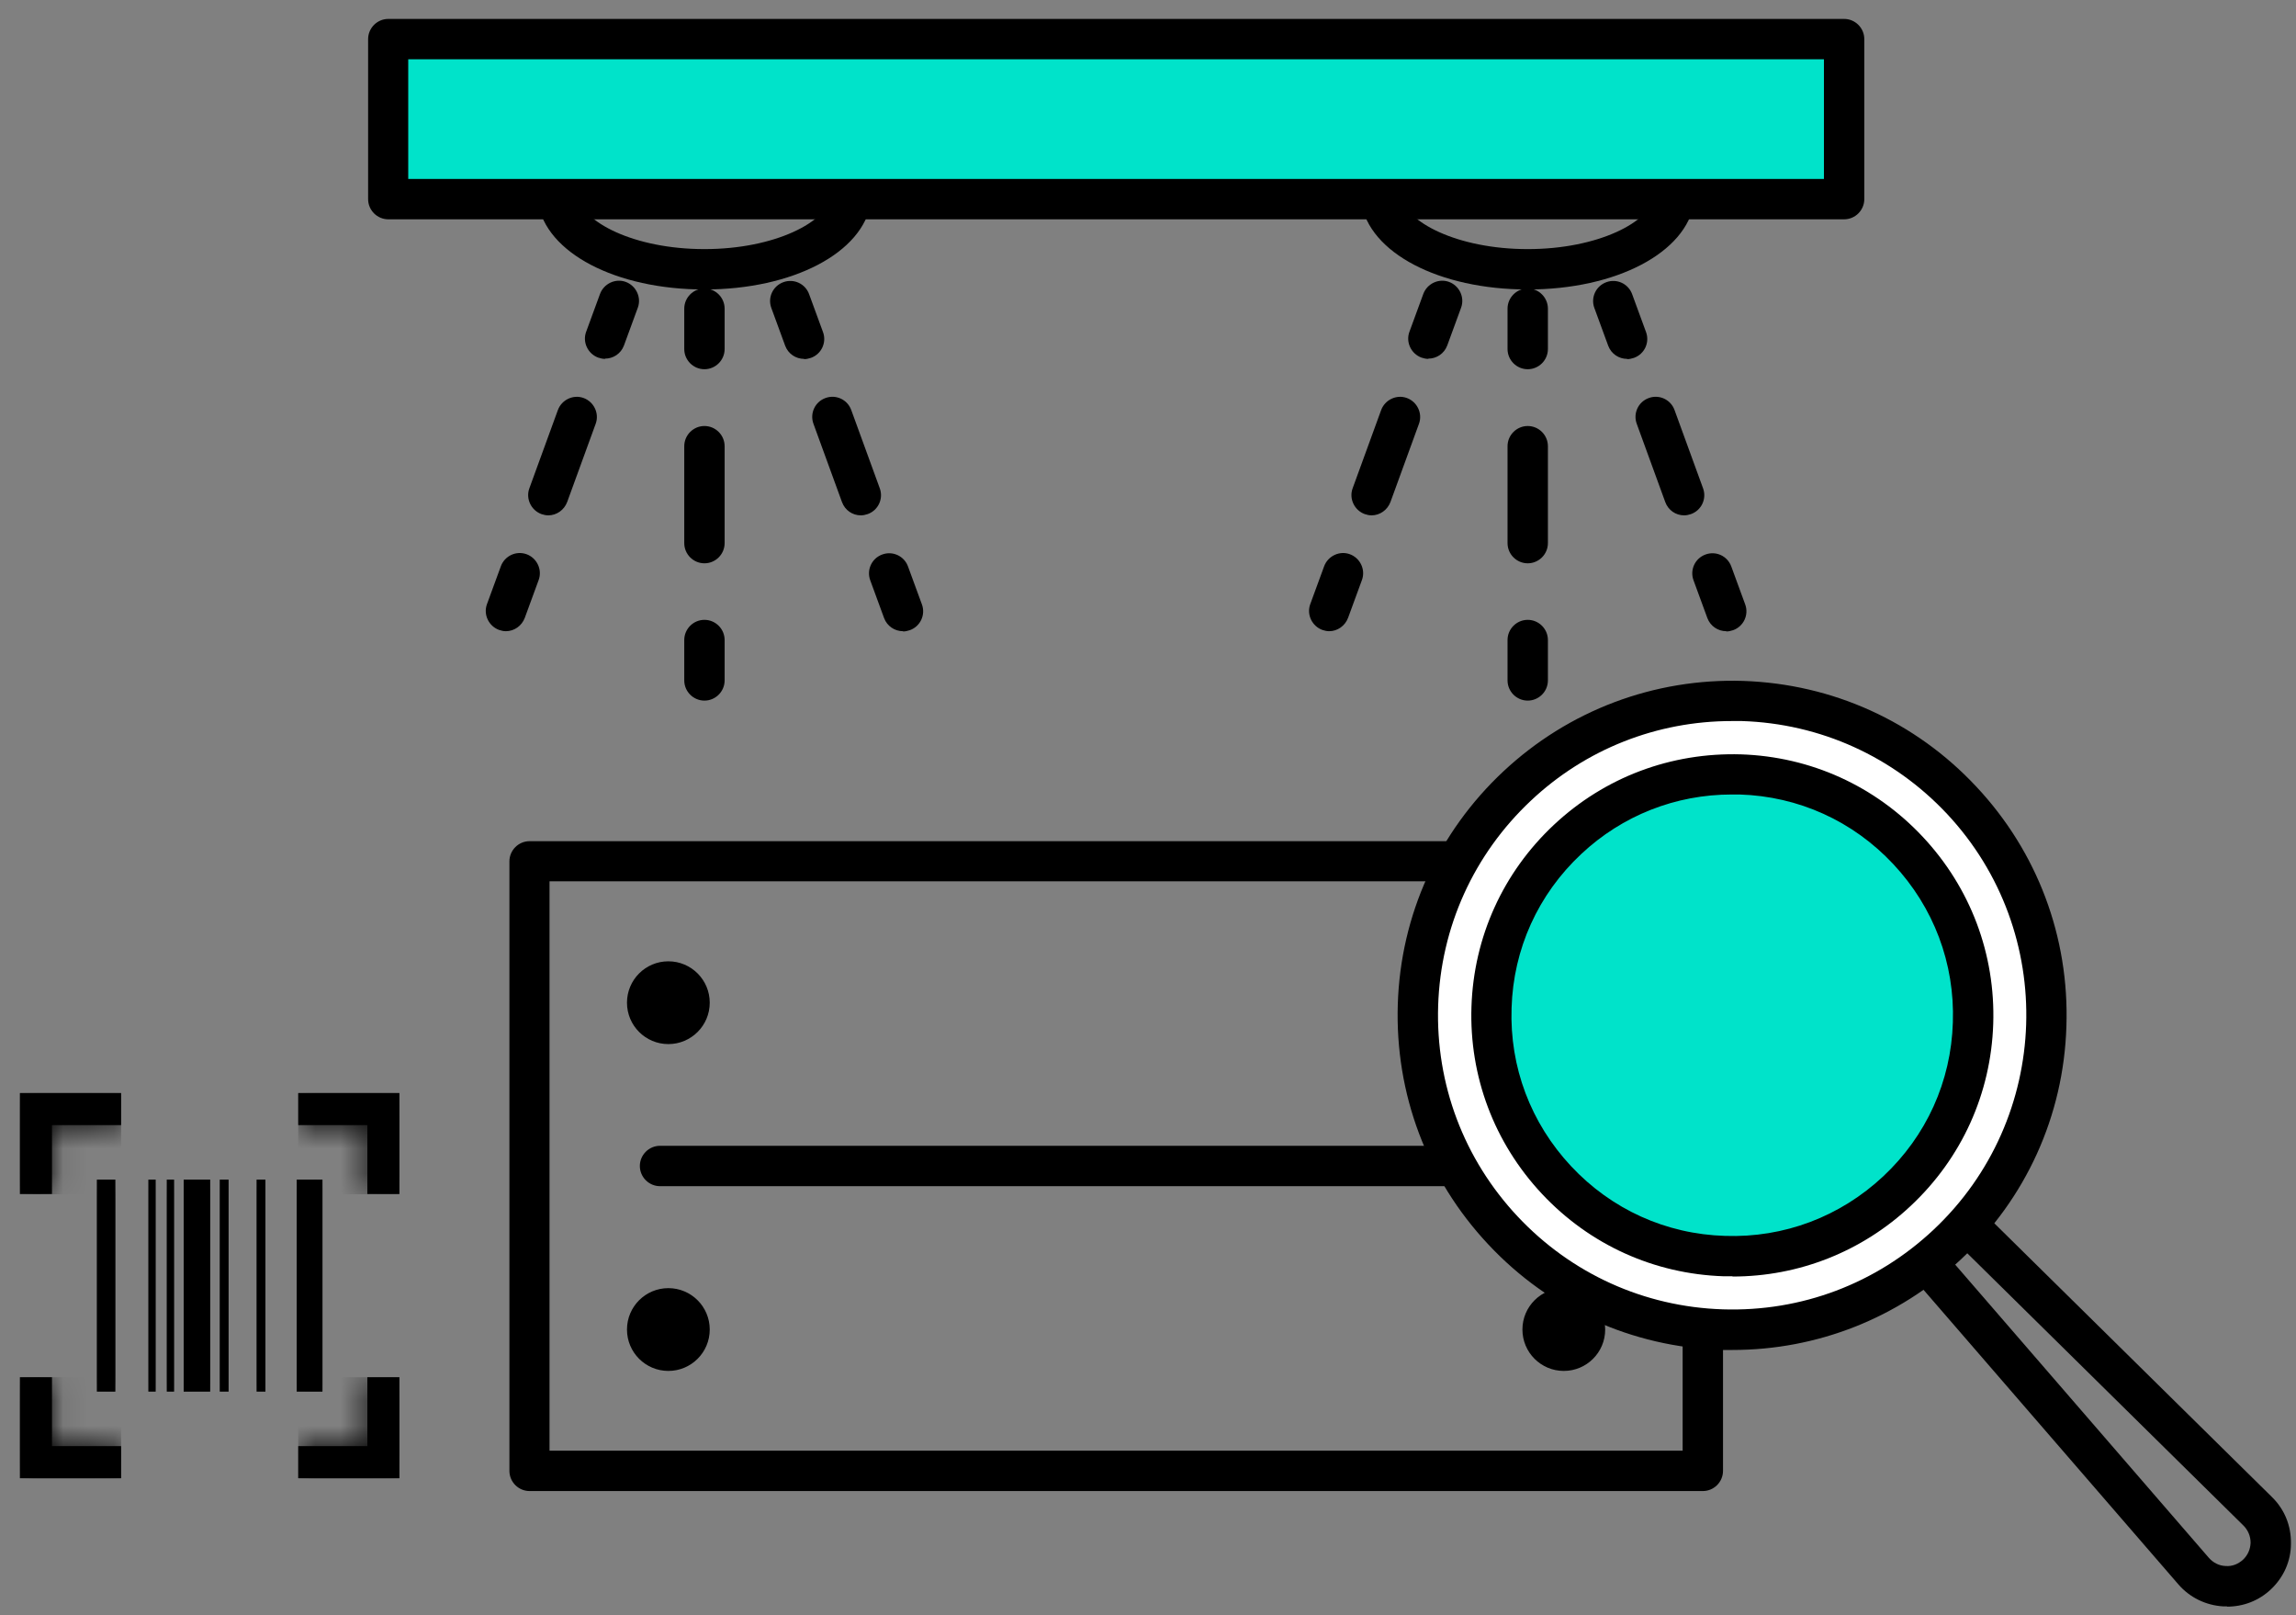 <?xml version="1.0" encoding="UTF-8"?>
<svg xmlns="http://www.w3.org/2000/svg" width="91" height="64" viewBox="0 0 91 64" fill="none">
  <rect x="0" y="0" width="91" height="64" fill="#808080" stroke="none"/>
  <path d="M67.49 59.08H20.99C20.55 59.08 20.19 58.72 20.19 58.28V34.13C20.19 33.69 20.55 33.33 20.99 33.33H67.49C67.93 33.33 68.29 33.69 68.29 34.13V58.28C68.29 58.72 67.93 59.08 67.49 59.08ZM21.78 57.48H66.69V34.92H21.78V57.48Z" fill="black"></path>
  <path d="M62.31 47H26.16C25.72 47 25.36 46.64 25.36 46.2C25.36 45.76 25.72 45.4 26.16 45.4H62.31C62.75 45.4 63.11 45.76 63.11 46.2C63.11 46.64 62.75 47 62.31 47Z" fill="black"></path>
  <path d="M26.49 41.37C27.395 41.37 28.13 40.636 28.13 39.73C28.13 38.824 27.395 38.09 26.49 38.09C25.584 38.09 24.85 38.824 24.85 39.73C24.85 40.636 25.584 41.37 26.49 41.37Z" fill="black"></path>
  <path d="M26.49 54.32C27.395 54.32 28.13 53.586 28.13 52.68C28.13 51.774 27.395 51.04 26.49 51.04C25.584 51.04 24.85 51.774 24.85 52.68C24.85 53.586 25.584 54.32 26.49 54.32Z" fill="black"></path>
  <path d="M61.98 41.37C62.885 41.37 63.62 40.636 63.62 39.73C63.62 38.824 62.885 38.09 61.98 38.09C61.074 38.09 60.34 38.824 60.34 39.73C60.34 40.636 61.074 41.37 61.98 41.37Z" fill="black"></path>
  <path d="M61.98 54.32C62.885 54.32 63.62 53.586 63.62 52.68C63.62 51.774 62.885 51.04 61.98 51.04C61.074 51.04 60.34 51.774 60.34 52.68C60.34 53.586 61.074 54.32 61.98 54.32Z" fill="black"></path>
  <path d="M27.92 11.47C24.41 11.47 21.63 10.02 21.32 8.01C21.25 7.57 21.55 7.17 21.98 7.1C22.43 7.03 22.82 7.33 22.89 7.76C23.05 8.78 25.11 9.87 27.92 9.87C30.73 9.87 32.79 8.78 32.95 7.76C33.02 7.33 33.42 7.03 33.86 7.1C34.3 7.17 34.59 7.58 34.52 8.01C34.21 10.01 31.43 11.47 27.92 11.47Z" fill="black"></path>
  <path d="M60.55 11.47C57.04 11.47 54.26 10.02 53.95 8.01C53.88 7.57 54.18 7.17 54.61 7.1C55.06 7.03 55.45 7.33 55.52 7.76C55.68 8.78 57.74 9.87 60.55 9.87C63.36 9.87 65.42 8.78 65.58 7.76C65.65 7.33 66.06 7.03 66.49 7.1C66.93 7.17 67.22 7.58 67.15 8.01C66.84 10.01 64.06 11.47 60.55 11.47Z" fill="black"></path>
  <path d="M73.09 1.55H15.39V7.89H73.09V1.55Z" fill="#00E3CA"></path>
  <path d="M73.09 8.69H15.39C14.95 8.69 14.59 8.33 14.59 7.89V1.55C14.59 1.11 14.95 0.75 15.39 0.75H73.09C73.53 0.75 73.89 1.11 73.89 1.55V7.89C73.89 8.33 73.53 8.69 73.09 8.69ZM16.18 7.09H72.29V2.35H16.18V7.09Z" fill="black"></path>
  <path d="M27.92 14.63C27.48 14.63 27.12 14.27 27.12 13.83V12.23C27.12 11.79 27.48 11.43 27.92 11.43C28.36 11.43 28.72 11.79 28.72 12.23V13.83C28.72 14.27 28.36 14.63 27.92 14.63Z" fill="black"></path>
  <path d="M27.92 22.32C27.48 22.32 27.12 21.96 27.12 21.52V17.68C27.12 17.24 27.48 16.88 27.92 16.88C28.36 16.88 28.72 17.24 28.72 17.68V21.52C28.72 21.96 28.36 22.32 27.92 22.32Z" fill="black"></path>
  <path d="M27.92 27.76C27.48 27.76 27.12 27.4 27.12 26.96V25.36C27.12 24.92 27.48 24.56 27.92 24.56C28.36 24.56 28.72 24.92 28.72 25.36V26.96C28.72 27.4 28.36 27.76 27.92 27.76Z" fill="black"></path>
  <path d="M31.87 14.22C31.54 14.22 31.24 14.02 31.12 13.7L30.57 12.2C30.42 11.79 30.63 11.33 31.05 11.18C31.46 11.03 31.92 11.24 32.07 11.66L32.62 13.16C32.77 13.57 32.56 14.03 32.14 14.18C32.05 14.21 31.96 14.23 31.87 14.23V14.22Z" fill="black"></path>
  <path d="M34.12 20.42C33.79 20.42 33.49 20.22 33.37 19.89L32.24 16.79C32.09 16.38 32.3 15.92 32.72 15.77C33.13 15.62 33.59 15.83 33.74 16.25L34.87 19.35C35.02 19.76 34.81 20.22 34.39 20.37C34.3 20.4 34.21 20.42 34.12 20.42Z" fill="black"></path>
  <path d="M35.79 25.01C35.46 25.01 35.16 24.81 35.04 24.49L34.49 22.99C34.34 22.58 34.55 22.12 34.97 21.97C35.38 21.82 35.84 22.03 35.99 22.45L36.54 23.95C36.69 24.36 36.48 24.82 36.06 24.97C35.97 25 35.88 25.02 35.79 25.02V25.01Z" fill="black"></path>
  <path d="M23.98 14.22C23.89 14.22 23.8 14.2 23.71 14.17C23.3 14.02 23.08 13.56 23.23 13.15L23.78 11.65C23.93 11.24 24.39 11.02 24.8 11.17C25.21 11.32 25.43 11.78 25.28 12.19L24.73 13.69C24.61 14.01 24.31 14.21 23.98 14.21V14.22Z" fill="black"></path>
  <path d="M21.73 20.42C21.64 20.42 21.55 20.4 21.46 20.37C21.05 20.22 20.83 19.76 20.98 19.35L22.11 16.25C22.26 15.84 22.72 15.62 23.13 15.77C23.54 15.92 23.76 16.38 23.61 16.79L22.48 19.89C22.36 20.21 22.06 20.42 21.73 20.42Z" fill="black"></path>
  <path d="M20.05 25.01C19.96 25.01 19.87 24.99 19.78 24.96C19.37 24.81 19.15 24.35 19.3 23.94L19.85 22.44C20 22.03 20.45 21.81 20.87 21.96C21.28 22.11 21.5 22.57 21.35 22.98L20.8 24.48C20.68 24.8 20.38 25.01 20.05 25.01Z" fill="black"></path>
  <path d="M60.55 14.63C60.11 14.63 59.75 14.27 59.75 13.83V12.23C59.75 11.79 60.11 11.43 60.55 11.43C60.99 11.43 61.35 11.79 61.35 12.23V13.83C61.35 14.27 60.99 14.63 60.55 14.63Z" fill="black"></path>
  <path d="M60.55 22.32C60.11 22.32 59.75 21.96 59.75 21.52V17.68C59.75 17.24 60.11 16.88 60.55 16.88C60.99 16.88 61.35 17.24 61.35 17.68V21.52C61.35 21.96 60.99 22.32 60.55 22.32Z" fill="black"></path>
  <path d="M60.55 27.76C60.11 27.76 59.75 27.4 59.75 26.96V25.36C59.75 24.92 60.11 24.56 60.55 24.56C60.99 24.56 61.35 24.92 61.35 25.36V26.96C61.35 27.4 60.99 27.76 60.55 27.76Z" fill="black"></path>
  <path d="M64.49 14.22C64.16 14.22 63.86 14.02 63.74 13.7L63.19 12.2C63.04 11.79 63.25 11.33 63.67 11.18C64.08 11.03 64.54 11.24 64.69 11.66L65.24 13.16C65.39 13.57 65.18 14.03 64.76 14.18C64.67 14.21 64.58 14.23 64.49 14.23V14.22Z" fill="black"></path>
  <path d="M66.75 20.42C66.42 20.42 66.12 20.22 66 19.89L64.87 16.79C64.72 16.38 64.93 15.92 65.35 15.77C65.76 15.62 66.22 15.83 66.37 16.25L67.5 19.35C67.65 19.76 67.44 20.22 67.02 20.37C66.93 20.4 66.84 20.42 66.75 20.42Z" fill="black"></path>
  <path d="M68.42 25.01C68.09 25.01 67.79 24.81 67.67 24.49L67.12 22.99C66.97 22.58 67.18 22.12 67.6 21.97C68.01 21.82 68.47 22.03 68.62 22.45L69.17 23.95C69.32 24.36 69.11 24.82 68.69 24.97C68.6 25 68.51 25.02 68.42 25.02V25.01Z" fill="black"></path>
  <path d="M56.61 14.22C56.52 14.22 56.43 14.2 56.34 14.17C55.93 14.02 55.71 13.56 55.86 13.15L56.41 11.65C56.56 11.24 57.02 11.02 57.43 11.17C57.84 11.32 58.06 11.78 57.91 12.19L57.36 13.69C57.24 14.01 56.94 14.21 56.61 14.21V14.22Z" fill="black"></path>
  <path d="M54.36 20.42C54.27 20.42 54.18 20.4 54.09 20.37C53.68 20.22 53.46 19.76 53.61 19.35L54.74 16.25C54.89 15.84 55.35 15.62 55.76 15.77C56.17 15.92 56.39 16.38 56.24 16.79L55.11 19.89C54.99 20.21 54.69 20.42 54.36 20.42Z" fill="black"></path>
  <path d="M52.68 25.01C52.59 25.01 52.5 24.99 52.41 24.96C52 24.81 51.78 24.35 51.93 23.94L52.48 22.44C52.63 22.03 53.09 21.81 53.5 21.96C53.91 22.11 54.13 22.57 53.98 22.98L53.43 24.48C53.31 24.8 53.01 25.01 52.68 25.01Z" fill="black"></path>
  <path d="M4.57 46.74H3.84V55.14H4.57V46.74Z" fill="black"></path>
  <mask id="mask0_474_12396" style="mask-type:luminance" maskUnits="userSpaceOnUse" x="3" y="46" width="2" height="10">
    <path d="M4.57 46.74H3.84V55.14H4.57V46.74Z" fill="white"></path>
  </mask>
  <g mask="url(#mask0_474_12396)">
    <path d="M4.57 46.74H3.84V55.14H4.57V46.74Z" fill="black"></path>
  </g>
  <path d="M9.06 46.74H8.71V55.14H9.06V46.74Z" fill="black"></path>
  <mask id="mask1_474_12396" style="mask-type:luminance" maskUnits="userSpaceOnUse" x="8" y="46" width="2" height="10">
    <path d="M9.06 46.74H8.71V55.14H9.06V46.74Z" fill="white"></path>
  </mask>
  <g mask="url(#mask1_474_12396)">
    <path d="M9.06 46.74H8.71V55.14H9.06V46.74Z" fill="black"></path>
  </g>
  <path d="M10.52 46.74H10.17V55.14H10.52V46.74Z" fill="black"></path>
  <mask id="mask2_474_12396" style="mask-type:luminance" maskUnits="userSpaceOnUse" x="10" y="46" width="1" height="10">
    <path d="M10.52 46.74H10.17V55.14H10.52V46.74Z" fill="white"></path>
  </mask>
  <g mask="url(#mask2_474_12396)">
    <path d="M10.52 46.74H10.17V55.14H10.52V46.74Z" fill="black"></path>
  </g>
  <path d="M6.9 46.74H6.61V55.14H6.9V46.74Z" fill="black"></path>
  <mask id="mask3_474_12396" style="mask-type:luminance" maskUnits="userSpaceOnUse" x="6" y="46" width="1" height="10">
    <path d="M6.9 46.74H6.61V55.14H6.9V46.74Z" fill="white"></path>
  </mask>
  <g mask="url(#mask3_474_12396)">
    <path d="M6.9 46.74H6.61V55.14H6.9V46.74Z" fill="black"></path>
  </g>
  <path d="M6.17 46.74H5.88V55.14H6.17V46.74Z" fill="black"></path>
  <mask id="mask4_474_12396" style="mask-type:luminance" maskUnits="userSpaceOnUse" x="5" y="46" width="2" height="10">
    <path d="M6.17 46.74H5.88V55.14H6.17V46.74Z" fill="white"></path>
  </mask>
  <g mask="url(#mask4_474_12396)">
    <path d="M6.17 46.74H5.88V55.14H6.17V46.74Z" fill="black"></path>
  </g>
  <path d="M12.78 46.74H11.76V55.14H12.78V46.74Z" fill="black"></path>
  <mask id="mask5_474_12396" style="mask-type:luminance" maskUnits="userSpaceOnUse" x="11" y="46" width="2" height="10">
    <path d="M12.78 46.74H11.76V55.14H12.78V46.74Z" fill="white"></path>
  </mask>
  <g mask="url(#mask5_474_12396)">
    <path d="M12.78 46.74H11.76V55.14H12.78V46.74Z" fill="black"></path>
  </g>
  <path d="M8.33 46.74H7.28V55.14H8.33V46.74Z" fill="black"></path>
  <mask id="mask6_474_12396" style="mask-type:luminance" maskUnits="userSpaceOnUse" x="7" y="46" width="2" height="10">
    <path d="M8.33 46.74H7.28V55.14H8.33V46.74Z" fill="white"></path>
  </mask>
  <g mask="url(#mask6_474_12396)">
    <path d="M8.33 46.74H7.28V55.14H8.33V46.74Z" fill="black"></path>
  </g>
  <path d="M0.79 43.31V47.31H2.06V44.58H4.8V43.31H0.79Z" fill="black"></path>
  <mask id="mask7_474_12396" style="mask-type:luminance" maskUnits="userSpaceOnUse" x="0" y="43" width="5" height="5">
    <path d="M0.79 43.31V47.31H2.06V44.58H4.8V43.31H0.79Z" fill="white"></path>
  </mask>
  <g mask="url(#mask7_474_12396)">
    <path d="M4.8 43.31H0.79V47.32H4.8V43.31Z" fill="black"></path>
  </g>
  <path d="M11.82 43.31V44.58H14.56V47.31H15.83V43.31H11.82Z" fill="black"></path>
  <mask id="mask8_474_12396" style="mask-type:luminance" maskUnits="userSpaceOnUse" x="11" y="43" width="5" height="5">
    <path d="M11.82 43.31V44.58H14.56V47.31H15.83V43.31H11.82Z" fill="white"></path>
  </mask>
  <g mask="url(#mask8_474_12396)">
    <path d="M15.83 43.31H11.82V47.32H15.83V43.31Z" fill="black"></path>
  </g>
  <path d="M14.56 54.57V57.3H11.82V58.57H15.83V54.57H14.56Z" fill="black"></path>
  <mask id="mask9_474_12396" style="mask-type:luminance" maskUnits="userSpaceOnUse" x="11" y="54" width="5" height="5">
    <path d="M14.56 54.57V57.3H11.82V58.57H15.83V54.57H14.56Z" fill="white"></path>
  </mask>
  <g mask="url(#mask9_474_12396)">
    <path d="M15.83 54.57H11.82V58.58H15.83V54.57Z" fill="black"></path>
  </g>
  <path d="M0.79 54.57V58.57H4.8V57.3H2.06V54.57H0.79Z" fill="black"></path>
  <mask id="mask10_474_12396" style="mask-type:luminance" maskUnits="userSpaceOnUse" x="0" y="54" width="5" height="5">
    <path d="M0.79 54.57V58.57H4.8V57.3H2.06V54.57H0.79Z" fill="white"></path>
  </mask>
  <g mask="url(#mask10_474_12396)">
    <path d="M4.8 54.57H0.79V58.58H4.8V54.57Z" fill="black"></path>
  </g>
  <path d="M68.65 52.69C75.531 52.69 81.11 47.111 81.11 40.23C81.11 33.349 75.531 27.77 68.65 27.77C61.768 27.77 56.19 33.349 56.19 40.23C56.19 47.111 61.768 52.69 68.65 52.69Z" fill="white"></path>
  <path d="M68.66 53.49C68.51 53.49 68.37 53.49 68.22 53.49C64.68 53.37 61.4 51.89 58.98 49.3C56.56 46.72 55.29 43.34 55.4 39.8C55.51 36.26 57 32.98 59.59 30.56C62.18 28.14 65.57 26.87 69.09 26.98C72.63 27.1 75.91 28.58 78.33 31.17C80.75 33.75 82.02 37.13 81.9 40.67C81.79 44.21 80.3 47.49 77.71 49.91C75.23 52.23 72.03 53.49 68.66 53.49ZM68.64 28.57C65.67 28.57 62.85 29.68 60.68 31.72C58.41 33.85 57.1 36.74 57 39.85C56.9 42.96 58.02 45.93 60.15 48.2C62.28 50.47 65.17 51.78 68.28 51.88C71.4 51.98 74.36 50.86 76.63 48.73C81.32 44.33 81.56 36.94 77.17 32.25C75.04 29.98 72.15 28.67 69.04 28.57C68.91 28.57 68.78 28.57 68.65 28.57H68.64Z" fill="black"></path>
  <path d="M68.65 49.78C73.924 49.78 78.2 45.504 78.2 40.23C78.2 34.956 73.924 30.68 68.65 30.68C63.375 30.68 59.1 34.956 59.1 40.23C59.1 45.504 63.375 49.78 68.65 49.78Z" fill="#00E3CA"></path>
  <path d="M68.66 50.57C68.55 50.57 68.43 50.57 68.32 50.57C65.56 50.48 63 49.32 61.11 47.3C59.22 45.28 58.23 42.65 58.32 39.89C58.41 37.13 59.57 34.57 61.59 32.68C63.61 30.79 66.23 29.81 69 29.89C71.76 29.98 74.32 31.14 76.21 33.16C78.1 35.18 79.09 37.81 79 40.57C78.91 43.33 77.75 45.89 75.73 47.78C73.8 49.59 71.3 50.58 68.67 50.58L68.66 50.57ZM68.64 31.48C66.41 31.48 64.3 32.31 62.67 33.84C60.96 35.44 59.98 37.6 59.91 39.94C59.83 42.28 60.67 44.5 62.27 46.21C63.87 47.92 66.03 48.9 68.37 48.97C70.71 49.05 72.93 48.21 74.64 46.61C76.35 45.01 77.33 42.85 77.4 40.51C77.48 38.17 76.64 35.95 75.04 34.24C73.44 32.53 71.28 31.55 68.94 31.48C68.84 31.48 68.74 31.48 68.65 31.48H68.64Z" fill="black"></path>
  <path d="M88.26 63.65C88.26 63.65 88.17 63.65 88.12 63.65C87.43 63.61 86.79 63.3 86.34 62.78L76.05 50.89C75.76 50.56 75.8 50.05 76.13 49.76C76.46 49.47 76.97 49.51 77.26 49.84L87.55 61.73C87.72 61.92 87.95 62.04 88.21 62.05C88.48 62.07 88.71 61.97 88.9 61.8C89.09 61.62 89.19 61.39 89.2 61.13C89.2 60.87 89.1 60.63 88.92 60.45L77.72 49.41C77.41 49.1 77.4 48.6 77.72 48.28C78.04 47.96 78.53 47.96 78.85 48.28L90.05 59.32C90.55 59.81 90.81 60.46 90.8 61.16C90.8 61.86 90.51 62.5 90 62.98C89.53 63.42 88.92 63.66 88.27 63.66L88.26 63.65Z" fill="black"></path>
</svg>
